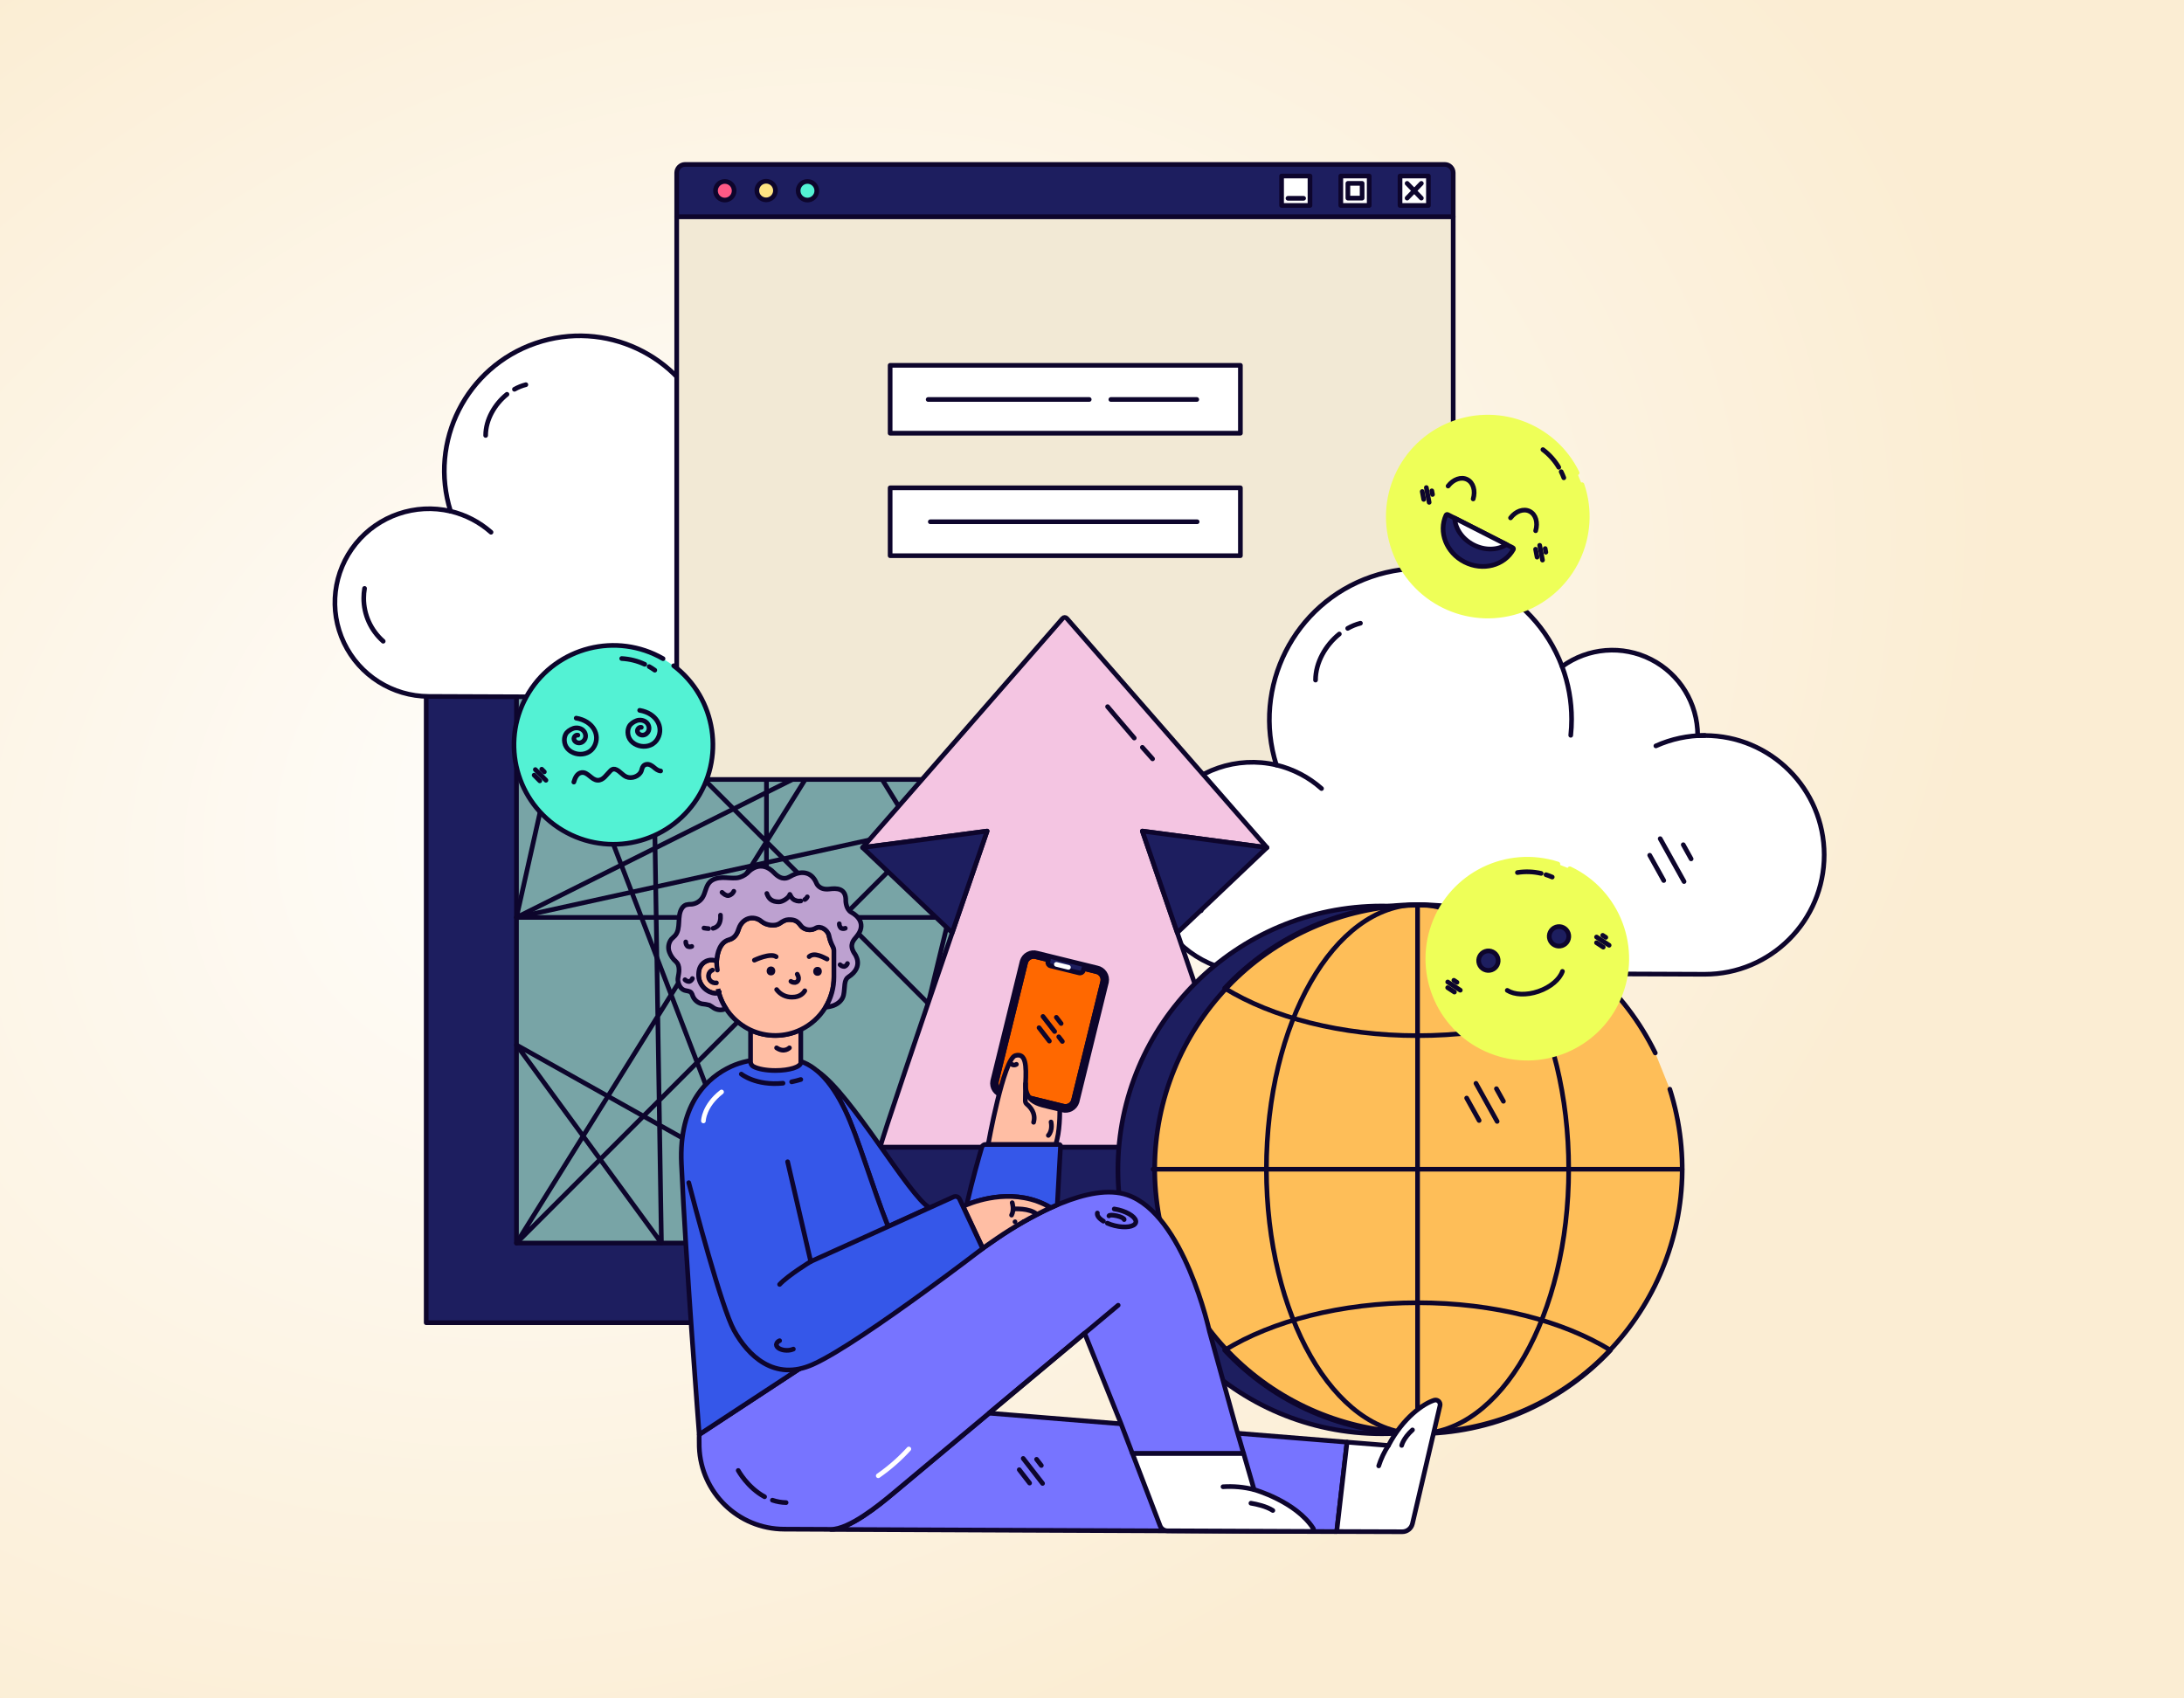 <?xml version="1.0" encoding="UTF-8"?> <svg xmlns="http://www.w3.org/2000/svg" width="607" height="472" viewBox="0 0 607 472" fill="none"><rect x="0" y="0" width="607" height="472" fill="#333333" stroke="none"/><rect width="607" height="472" fill="url(#paint0_radial_178_385)"></rect><path d="M299.5 367.675H118.454V186.628H299.5V367.675Z" fill="#1D1E5F" stroke="#0D052C" stroke-width="1.3" stroke-linecap="round" stroke-linejoin="round"></path><path d="M324.59 345.545H143.543V164.498H324.59V345.545Z" fill="#78A4A6" stroke="#0D052C" stroke-width="1.3" stroke-linecap="round" stroke-linejoin="round"></path><path d="M302.333 323.288L324.59 345.545L256.285 164.505L143.543 345.545L324.59 164.505L143.543 255.025H324.59L241.798 345.545L143.543 290.477L183.827 345.545L180.931 164.505" stroke="#0D052C" stroke-width="1.3" stroke-linecap="round" stroke-linejoin="round"></path><path d="M324.59 345.545L213.021 164.505V345.545L143.543 164.505L298.003 318.965" stroke="#0D052C" stroke-width="1.3" stroke-linecap="round" stroke-linejoin="round"></path><path d="M241.798 345.545L285.74 164.505L324.59 215.264L143.543 255.025L163.823 164.505" stroke="#0D052C" stroke-width="1.3" stroke-linecap="round" stroke-linejoin="round"></path><path d="M261.555 164.394C261.555 180.753 248.253 194.014 231.841 194.017H231.456L119.121 193.588C109.065 193.539 99.927 187.751 95.611 178.698C91.296 169.644 92.567 158.926 98.882 151.125C105.196 143.324 115.437 139.82 125.227 142.111C119.112 122.735 129.586 102.028 148.852 95.407C168.118 88.786 189.17 98.658 196.334 117.674C202.79 112.98 211.344 112.298 218.467 115.909C225.59 119.52 230.074 126.812 230.071 134.777V134.848C230.661 134.813 231.256 134.797 231.857 134.797C248.253 134.806 261.544 148.051 261.555 164.394Z" fill="white" stroke="#0D052C" stroke-width="1.3" stroke-linecap="round" stroke-linejoin="round"></path><path d="M196.334 117.674C197.897 121.86 198.696 126.29 198.694 130.757C198.694 132.086 198.624 133.414 198.484 134.736" fill="white"></path><path d="M196.334 117.674C197.897 121.86 198.696 126.29 198.694 130.757C198.694 132.086 198.624 133.414 198.484 134.736" stroke="#0D052C" stroke-width="1.3" stroke-linecap="round" stroke-linejoin="round"></path><path d="M125.227 142.106C129.398 143.105 133.259 145.11 136.47 147.946L125.227 142.106Z" fill="white"></path><path d="M125.227 142.106C129.398 143.105 133.259 145.11 136.47 147.946" stroke="#0D052C" stroke-width="1.3" stroke-linecap="round" stroke-linejoin="round"></path><path d="M219.67 137.365C223.498 135.653 227.646 134.771 231.841 134.777L219.67 137.365Z" fill="white"></path><path d="M219.67 137.365C223.498 135.653 227.646 134.771 231.841 134.777" stroke="#0D052C" stroke-width="1.3" stroke-linecap="round" stroke-linejoin="round"></path><path d="M106.504 178.249C103.058 175.217 101.086 170.854 101.091 166.271C101.092 165.365 101.169 164.46 101.322 163.566" fill="white"></path><path d="M106.504 178.249C103.058 175.217 101.086 170.854 101.091 166.271C101.092 165.365 101.169 164.46 101.322 163.566" stroke="#0D052C" stroke-width="1.3" stroke-linecap="round" stroke-linejoin="round"></path><path d="M142.981 108.212C143.976 107.646 145.042 107.216 146.152 106.934L142.981 108.212Z" fill="white"></path><path d="M142.981 108.212C143.976 107.646 145.042 107.216 146.152 106.934" stroke="#0D052C" stroke-width="1.3" stroke-linecap="round" stroke-linejoin="round"></path><path d="M134.977 121.039C134.977 116.707 137.445 112.38 140.898 109.608L134.977 121.039Z" fill="white"></path><path d="M134.977 121.039C134.977 116.707 137.445 112.38 140.898 109.608" stroke="#0D052C" stroke-width="1.3" stroke-linecap="round" stroke-linejoin="round"></path><path d="M218.136 164.497L221.63 170.762" stroke="#0D052C" stroke-width="1.3" stroke-linecap="round" stroke-linejoin="round"></path><path d="M220.743 160.385L226.679 171.017" stroke="#0D052C" stroke-width="1.3" stroke-linecap="round" stroke-linejoin="round"></path><path d="M226.484 161.883L228.439 165.392" stroke="#0D052C" stroke-width="1.3" stroke-linecap="round" stroke-linejoin="round"></path><path d="M403.888 60.22V213.224C403.888 214.139 403.526 215.017 402.879 215.664C402.232 216.311 401.354 216.673 400.439 216.673H191.525C189.62 216.673 188.076 215.129 188.076 213.224V60.22H403.888Z" fill="#F2E9D5" stroke="#0D052C" stroke-width="1.3" stroke-linecap="round" stroke-linejoin="round"></path><path d="M190.417 45.707H401.539C402.837 45.707 403.888 46.759 403.888 48.056V60.232H188.076V48.048C188.08 46.757 189.126 45.712 190.417 45.707Z" fill="#1D1E5F" stroke="#0D052C" stroke-width="1.3" stroke-linecap="round" stroke-linejoin="round"></path><path d="M201.45 55.616C202.881 55.616 204.041 54.456 204.041 53.025C204.041 51.593 202.881 50.433 201.45 50.433C200.018 50.433 198.858 51.593 198.858 53.025C198.858 54.456 200.018 55.616 201.45 55.616Z" fill="#FF5986" stroke="#0D052C" stroke-width="1.3" stroke-linecap="round" stroke-linejoin="round"></path><path d="M212.936 55.561C214.367 55.561 215.528 54.401 215.528 52.969C215.528 51.538 214.367 50.378 212.936 50.378C211.505 50.378 210.344 51.538 210.344 52.969C210.344 54.401 211.505 55.561 212.936 55.561Z" fill="#FFE483" stroke="#0D052C" stroke-width="1.3" stroke-linecap="round" stroke-linejoin="round"></path><path d="M224.419 55.616C225.85 55.616 227.01 54.456 227.01 53.024C227.01 51.593 225.85 50.433 224.419 50.433C222.987 50.433 221.827 51.593 221.827 53.024C221.827 54.456 222.987 55.616 224.419 55.616Z" fill="#53F2D4" stroke="#0D052C" stroke-width="1.3" stroke-linecap="round" stroke-linejoin="round"></path><path d="M364.085 48.933H356.192V57.111H364.085V48.933Z" fill="white" stroke="#0D052C" stroke-width="1.3" stroke-linecap="round" stroke-linejoin="round"></path><path d="M357.97 55.123H362.311" stroke="#0D052C" stroke-width="1.3" stroke-linecap="round" stroke-linejoin="round"></path><path d="M380.543 48.933H372.651V57.111H380.543V48.933Z" fill="white" stroke="#0D052C" stroke-width="1.3" stroke-linecap="round" stroke-linejoin="round"></path><path d="M378.574 50.977H374.62V55.076H378.574V50.977Z" stroke="#0D052C" stroke-width="1.3" stroke-linecap="round" stroke-linejoin="round"></path><path d="M397.002 48.933H389.109V57.111H397.002V48.933Z" fill="white" stroke="#0D052C" stroke-width="1.3" stroke-linecap="round" stroke-linejoin="round"></path><path d="M391.079 50.977L395.033 55.076" stroke="#0D052C" stroke-width="1.3" stroke-linecap="round" stroke-linejoin="round"></path><path d="M391.079 55.076L395.033 50.977" stroke="#0D052C" stroke-width="1.3" stroke-linecap="round" stroke-linejoin="round"></path><path d="M344.745 101.558H247.396V120.42H344.745V101.558Z" fill="white" stroke="#0D052C" stroke-width="1.3" stroke-linecap="round" stroke-linejoin="round"></path><path d="M308.743 111.043H332.616" stroke="#0D052C" stroke-width="1.3" stroke-linecap="round" stroke-linejoin="round"></path><path d="M257.97 111.043H302.726" stroke="#0D052C" stroke-width="1.3" stroke-linecap="round" stroke-linejoin="round"></path><path d="M344.745 135.606H247.396V154.469H344.745V135.606Z" fill="white" stroke="#0D052C" stroke-width="1.3" stroke-linecap="round" stroke-linejoin="round"></path><path d="M258.561 145.038H332.722" stroke="#0D052C" stroke-width="1.3" stroke-linecap="round" stroke-linejoin="round"></path><path d="M507 237.627C507 255.956 492.143 270.816 473.813 270.82H473.383L347.918 270.338C336.686 270.284 326.479 263.799 321.66 253.654C316.84 243.509 318.26 231.499 325.312 222.758C332.365 214.017 343.803 210.091 354.738 212.657C347.907 190.946 359.606 167.743 381.123 160.324C402.641 152.906 426.153 163.968 434.155 185.275C441.366 180.016 450.92 179.251 458.875 183.297C466.83 187.343 471.839 195.514 471.836 204.439V204.52C472.495 204.479 473.159 204.462 473.83 204.462C492.143 204.472 506.987 219.313 507 237.627Z" fill="white" stroke="#0D052C" stroke-width="1.3" stroke-linecap="round" stroke-linejoin="round"></path><path d="M434.155 185.275C435.901 189.966 436.794 194.93 436.792 199.935C436.792 201.424 436.713 202.912 436.557 204.393" fill="white"></path><path d="M434.155 185.275C435.901 189.966 436.794 194.93 436.792 199.935C436.792 201.424 436.713 202.912 436.557 204.393" stroke="#0D052C" stroke-width="1.3" stroke-linecap="round" stroke-linejoin="round"></path><path d="M354.738 212.652C359.396 213.771 363.708 216.018 367.294 219.196L354.738 212.652Z" fill="white"></path><path d="M354.738 212.652C359.396 213.771 363.708 216.018 367.294 219.196" stroke="#0D052C" stroke-width="1.3" stroke-linecap="round" stroke-linejoin="round"></path><path d="M460.219 207.339C464.494 205.421 469.127 204.433 473.813 204.439L460.219 207.339Z" fill="white"></path><path d="M460.219 207.339C464.494 205.421 469.127 204.433 473.813 204.439" stroke="#0D052C" stroke-width="1.3" stroke-linecap="round" stroke-linejoin="round"></path><path d="M333.826 253.151C329.977 249.753 327.775 244.864 327.78 239.73C327.781 238.714 327.867 237.7 328.038 236.698" fill="white"></path><path d="M333.826 253.151C329.977 249.753 327.775 244.864 327.78 239.73C327.781 238.714 327.867 237.7 328.038 236.698" stroke="#0D052C" stroke-width="1.3" stroke-linecap="round" stroke-linejoin="round"></path><path d="M374.566 174.673C375.677 174.039 376.868 173.557 378.108 173.24L374.566 174.673Z" fill="white"></path><path d="M374.566 174.673C375.677 174.039 376.868 173.557 378.108 173.24" stroke="#0D052C" stroke-width="1.3" stroke-linecap="round" stroke-linejoin="round"></path><path d="M365.626 189.046C365.626 184.192 368.383 179.344 372.24 176.238L365.626 189.046Z" fill="white"></path><path d="M365.626 189.046C365.626 184.192 368.383 179.344 372.24 176.238" stroke="#0D052C" stroke-width="1.3" stroke-linecap="round" stroke-linejoin="round"></path><path d="M458.506 237.741L462.408 244.761" stroke="#0D052C" stroke-width="1.3" stroke-linecap="round" stroke-linejoin="round"></path><path d="M461.417 233.134L468.048 245.048" stroke="#0D052C" stroke-width="1.3" stroke-linecap="round" stroke-linejoin="round"></path><path d="M467.83 234.813L470.013 238.744" stroke="#0D052C" stroke-width="1.3" stroke-linecap="round" stroke-linejoin="round"></path><path d="M327.202 259.267C335.723 284.121 346.813 316.697 347.228 318.916H244.638C245.037 316.707 256.133 284.121 264.659 259.267C270.027 243.609 274.345 231.024 274.345 231.024L239.735 235.602L295.336 171.9C295.482 171.731 295.694 171.634 295.918 171.634C296.141 171.634 296.354 171.731 296.5 171.9L352.126 235.602L317.496 231.024C317.496 231.024 321.824 243.609 327.202 259.267Z" fill="#F4C5E2" stroke="#0D052C" stroke-width="1.3" stroke-linecap="round" stroke-linejoin="round"></path><path d="M274.345 231.024C274.345 231.024 270.007 243.609 264.639 259.267L239.735 235.602L274.345 231.024Z" fill="#1D1E5F" stroke="#0D052C" stroke-width="1.3" stroke-linecap="round" stroke-linejoin="round"></path><path d="M352.126 235.602L327.202 259.267C321.839 243.609 317.496 231.024 317.496 231.024L352.126 235.602Z" fill="#1D1E5F" stroke="#0D052C" stroke-width="1.3" stroke-linecap="round" stroke-linejoin="round"></path><path d="M347.228 318.916L336.887 336.688C336.816 336.814 336.682 336.892 336.538 336.893H255.323C255.178 336.891 255.045 336.814 254.973 336.688L244.638 318.916H347.228Z" fill="#1D1E5F" stroke="#0D052C" stroke-width="1.3" stroke-linecap="round" stroke-linejoin="round"></path><path d="M293.286 283.726L301.728 294.622" stroke="#0D052C" stroke-width="1.3" stroke-linecap="round" stroke-linejoin="round"></path><path d="M292.572 289.239L297.505 295.611" stroke="#0D052C" stroke-width="1.3" stroke-linecap="round" stroke-linejoin="round"></path><path d="M300.413 284.331L292.807 294.147" stroke="#0D052C" stroke-width="1.3" stroke-linecap="round" stroke-linejoin="round"></path><path d="M301.648 289.174L297.904 294.007" stroke="#0D052C" stroke-width="1.3" stroke-linecap="round" stroke-linejoin="round"></path><path d="M317.496 207.744C318.55 208.949 319.53 210.058 320.335 210.943" stroke="#0D052C" stroke-width="1.3" stroke-linecap="round" stroke-linejoin="round"></path><path d="M307.83 196.435C307.83 196.435 311.558 200.873 315.242 205.151" stroke="#0D052C" stroke-width="1.3" stroke-linecap="round" stroke-linejoin="round"></path><path d="M384.052 398.545C424.561 398.545 457.4 365.706 457.4 325.197C457.4 284.688 424.561 251.849 384.052 251.849C343.543 251.849 310.704 284.688 310.704 325.197C310.704 365.706 343.543 398.545 384.052 398.545Z" fill="#1D1E5F" stroke="#0D052C" stroke-width="1.3" stroke-linecap="round" stroke-linejoin="round"></path><path d="M464.092 302.771C476.007 340.347 456.066 380.616 418.958 393.915C381.85 407.214 340.869 388.779 326.204 352.189C311.539 315.599 328.444 273.964 364.465 257.953C400.486 241.943 442.719 257.293 460.054 292.696" fill="#FEBE58"></path><path d="M464.092 302.771C476.007 340.347 456.066 380.616 418.958 393.915C381.85 407.214 340.869 388.779 326.204 352.189C311.539 315.599 328.444 273.964 364.465 257.953C400.486 241.943 442.719 257.293 460.054 292.696" stroke="#0D052C" stroke-width="1.3" stroke-linecap="round" stroke-linejoin="round"></path><path d="M393.982 251.479V398.545" stroke="#0D052C" stroke-width="1.3" stroke-linecap="round" stroke-linejoin="round"></path><path d="M393.982 398.54C417.182 398.54 435.989 365.618 435.989 325.007C435.989 284.396 417.182 251.474 393.982 251.474C370.783 251.474 351.976 284.396 351.976 325.007C351.976 365.618 370.783 398.54 393.982 398.54Z" stroke="#0D052C" stroke-width="1.3" stroke-linecap="round" stroke-linejoin="round"></path><path d="M320.455 325.011H467.515" stroke="#0D052C" stroke-width="1.3" stroke-linecap="round" stroke-linejoin="round"></path><path d="M447.599 274.694C434.43 282.795 415.283 287.883 393.982 287.883C372.682 287.883 353.545 282.795 340.366 274.694C354.263 259.879 373.67 251.474 393.982 251.474C414.295 251.474 433.702 259.879 447.599 274.694Z" stroke="#0D052C" stroke-width="1.3" stroke-linecap="round" stroke-linejoin="round"></path><path d="M447.599 375.32C433.702 390.135 414.295 398.539 393.982 398.539C373.67 398.539 354.263 390.135 340.366 375.32C353.545 367.223 372.677 362.13 393.982 362.13C415.288 362.13 434.43 367.223 447.599 375.32Z" stroke="#0D052C" stroke-width="1.3" stroke-linecap="round" stroke-linejoin="round"></path><path d="M407.626 305.235L411.095 311.468" stroke="#0D052C" stroke-width="1.3" stroke-linecap="round" stroke-linejoin="round"></path><path d="M410.215 301.147L416.098 311.722" stroke="#0D052C" stroke-width="1.3" stroke-linecap="round" stroke-linejoin="round"></path><path d="M415.903 302.636L417.847 306.125" stroke="#0D052C" stroke-width="1.3" stroke-linecap="round" stroke-linejoin="round"></path><path d="M374.381 400.88L371.516 425.751L230.943 425.147C235.995 425.147 244.17 418.55 248.205 415.152L262.983 402.799L274.923 392.821L374.381 400.88Z" fill="#7774FF" stroke="#0D052C" stroke-width="1.3" stroke-linecap="round" stroke-linejoin="round"></path><path d="M284.379 405.41L289.761 412.354" stroke="#0D052C" stroke-width="1.3" stroke-linecap="round" stroke-linejoin="round"></path><path d="M288.096 405.652L289.421 407.368" stroke="#0D052C" stroke-width="1.3" stroke-linecap="round" stroke-linejoin="round"></path><path d="M283.28 408.544L286.155 412.255" stroke="#0D052C" stroke-width="1.3" stroke-linecap="round" stroke-linejoin="round"></path><path d="M364.529 425.696L324.446 425.526C323.547 425.518 322.743 424.962 322.417 424.124L314.721 403.981H345.628L348.553 414.075C348.553 414.075 360.098 417.302 364.991 424.855C365.096 425.024 365.102 425.237 365.006 425.411C364.911 425.586 364.728 425.695 364.529 425.696Z" fill="white" stroke="#0D052C" stroke-width="1.3" stroke-linecap="round" stroke-linejoin="round"></path><path d="M348.553 414.075C345.734 413.357 342.819 413.088 339.916 413.278" stroke="#0D052C" stroke-width="1.3" stroke-linecap="round" stroke-linejoin="round"></path><path d="M347.673 417.852C349.202 418.104 351.961 418.704 353.759 419.875" stroke="#0D052C" stroke-width="1.3" stroke-linecap="round" stroke-linejoin="round"></path><path d="M400.225 390.715L392.561 423.542C392.256 424.861 391.079 425.794 389.724 425.79L371.516 425.73L374.381 400.88L385.887 401.81C389.961 394.03 395.684 390.138 398.625 389.22C399.056 389.096 399.521 389.207 399.849 389.514C400.177 389.82 400.32 390.277 400.225 390.715Z" fill="white" stroke="#0D052C" stroke-width="1.3" stroke-linecap="round" stroke-linejoin="round"></path><path d="M385.887 401.788C384.736 403.555 383.828 405.469 383.188 407.478" stroke="#0D052C" stroke-width="1.3" stroke-linecap="round" stroke-linejoin="round"></path><path d="M389.57 401.788C389.57 401.788 389.988 399.819 392.567 397.483" stroke="#0D052C" stroke-width="1.3" stroke-linecap="round" stroke-linejoin="round"></path><path d="M345.612 403.981H314.704L311.565 395.762L311.235 394.927L310.79 393.827L301.444 370.605L274.923 392.799L262.983 402.777L248.205 415.13C244.17 418.506 235.995 425.125 230.943 425.125L217.924 425.07C205.212 425.025 194.803 414.953 194.34 402.249C194.274 400.127 194.34 398.764 194.34 398.764L256.056 358.247L270.465 348.785C271.361 348.197 272.252 347.609 273.137 347.004C274.022 346.399 274.786 345.871 275.605 345.294C276.05 344.975 276.534 344.646 277.051 344.288C281.796 341.033 286.797 338.166 292.004 335.717C292.609 335.443 293.225 335.168 293.841 334.915C294.198 334.755 294.561 334.607 294.94 334.464C301.361 331.869 308.101 330.379 313.335 332.171C329.108 337.559 336.161 370.16 336.161 370.16L343.468 396.609L343.99 398.407L345.612 403.981Z" fill="#7774FF" stroke="#0D052C" stroke-width="1.3" stroke-linecap="round" stroke-linejoin="round"></path><path d="M274.923 392.799L301.471 370.605L310.773 362.826" stroke="#0D052C" stroke-width="1.3" stroke-linecap="round" stroke-linejoin="round"></path><path d="M306.678 339.461C305.496 338.746 304.819 337.905 304.995 337.191" stroke="#0D052C" stroke-width="1.3" stroke-linecap="round" stroke-linejoin="round"></path><path d="M309.679 336.064C310.07 336.124 310.471 336.201 310.878 336.3C313.819 337.026 315.963 338.598 315.666 339.813C315.369 341.028 312.736 341.424 309.795 340.704C309.1 340.535 308.421 340.305 307.766 340.016" stroke="#0D052C" stroke-width="1.3" stroke-linecap="round" stroke-linejoin="round"></path><path d="M308.211 337.982C308.277 337.702 309.284 337.708 310.449 337.982C311.614 338.257 312.511 338.73 312.439 339.01" stroke="#0D052C" stroke-width="1.3" stroke-linecap="round" stroke-linejoin="round"></path><path d="M214.675 417.016C215.902 417.433 217.185 417.659 218.48 417.687" stroke="#0D052C" stroke-width="1.3" stroke-linecap="round" stroke-linejoin="round"></path><path d="M205.175 408.759C205.175 408.759 207.737 413.492 212.504 416.065" stroke="#0D052C" stroke-width="1.3" stroke-linecap="round" stroke-linejoin="round"></path><path d="M244.093 410.226C247.195 408.07 250.046 405.573 252.592 402.783" stroke="white" stroke-width="1.3" stroke-linecap="round" stroke-linejoin="round"></path><path d="M258.326 335.706L246.814 340.956C242.24 329.412 238.441 316.08 234.923 308.719C232.966 304.617 230.69 301.077 228.073 298.559C227.787 298.29 227.523 298.009 227.204 297.778C236.699 304.172 252.675 332.578 258.326 335.706Z" fill="#3557E9" stroke="#0D052C" stroke-width="1.3" stroke-linecap="round" stroke-linejoin="round"></path><path d="M256.056 358.246L194.34 398.764C194.34 398.764 190.59 350.616 189.392 323.485C188.617 306.443 196.912 299.351 203.191 296.459C206.058 295.157 209.173 294.49 212.322 294.502H219.189C222.135 294.502 224.802 295.706 227.204 297.751C227.496 297.993 227.787 298.262 228.073 298.532C230.69 301.049 232.966 304.579 234.923 308.691C238.441 316.052 242.24 329.368 246.814 340.929C249.574 347.905 252.62 354.239 256.056 358.246Z" fill="#3557E9" stroke="#0D052C" stroke-width="1.3" stroke-linecap="round" stroke-linejoin="round"></path><path d="M220.024 300.725C220.838 300.56 221.674 300.346 222.564 300.076" stroke="#0D052C" stroke-width="1.3" stroke-linecap="round" stroke-linejoin="round"></path><path d="M206.033 298.57C206.033 298.57 210.057 301.869 217.622 301.104" stroke="#0D052C" stroke-width="1.3" stroke-linecap="round" stroke-linejoin="round"></path><path d="M195.5 311.589C195.5 311.589 195.571 307.399 200.541 303.54" stroke="white" stroke-width="1.3" stroke-linecap="round" stroke-linejoin="round"></path><path d="M306.491 272.825L298.354 305.915C297.988 307.146 296.695 307.85 295.462 307.487L278.761 303.381C278.152 303.261 277.616 302.904 277.271 302.388C276.926 301.872 276.802 301.24 276.925 300.632L285.061 267.536C285.429 266.304 286.726 265.603 287.958 265.969L304.654 270.076C305.264 270.194 305.801 270.551 306.146 271.068C306.491 271.584 306.615 272.217 306.491 272.825Z" fill="#FF6800" stroke="#0D052C" stroke-width="1.3" stroke-linecap="round" stroke-linejoin="round"></path><path d="M304.891 269.059L288.239 264.963C286.475 264.441 284.621 265.444 284.093 267.206L275.908 300.5C275.557 302.305 276.732 304.055 278.535 304.414L295.188 308.521C296.951 309.044 298.806 308.04 299.333 306.278L307.519 272.984C307.876 271.175 306.7 269.419 304.891 269.059ZM298.354 305.893C297.988 307.124 296.695 307.828 295.462 307.465L278.761 303.359C278.152 303.239 277.616 302.882 277.271 302.366C276.926 301.85 276.802 301.218 276.925 300.61L285.061 267.514C285.429 266.282 286.726 265.581 287.958 265.947L291.383 266.789L291.24 267.388C291.146 267.895 291.476 268.385 291.983 268.487L299.91 270.439C300.409 270.581 300.93 270.298 301.081 269.801L301.229 269.202L304.654 270.049C305.264 270.167 305.801 270.524 306.146 271.04C306.491 271.556 306.615 272.189 306.491 272.797L298.354 305.893Z" fill="#1D1E5F" stroke="#0D052C" stroke-width="1.3" stroke-linecap="round" stroke-linejoin="round"></path><path d="M293.593 268.075L296.952 268.9" stroke="white" stroke-width="1.3" stroke-linecap="round" stroke-linejoin="round"></path><path d="M294.259 288.202L295.259 289.494" stroke="#0D052C" stroke-width="1.3" stroke-linecap="round" stroke-linejoin="round"></path><path d="M289.877 282.55L293.121 286.734" stroke="#0D052C" stroke-width="1.3" stroke-linecap="round" stroke-linejoin="round"></path><path d="M293.593 282.792L294.918 284.507" stroke="#0D052C" stroke-width="1.3" stroke-linecap="round" stroke-linejoin="round"></path><path d="M288.783 285.684L291.653 289.395" stroke="#0D052C" stroke-width="1.3" stroke-linecap="round" stroke-linejoin="round"></path><path fill-rule="evenodd" clip-rule="evenodd" d="M222.564 286.217V295.376C222.537 296.591 219.387 297.575 215.511 297.575C212.916 297.575 210.651 297.135 209.431 296.476C209.025 296.268 208.734 295.888 208.639 295.442C208.612 295.342 208.599 295.238 208.6 295.134V286.338C213.036 288.395 218.159 288.359 222.564 286.239V286.217Z" fill="#FFBEA4" stroke="#0D052C" stroke-width="1.3"></path><path d="M219.409 291.275C219.409 291.275 217.985 292.748 215.835 291.275" stroke="#0D052C" stroke-width="1.3" stroke-linecap="round" stroke-linejoin="round"></path><path fill-rule="evenodd" clip-rule="evenodd" d="M231.778 264.293V271.533C231.791 277.794 228.207 283.505 222.564 286.217C218.159 288.337 213.036 288.373 208.6 286.316C206.349 285.262 204.366 283.711 202.8 281.781C202.439 281.331 202.102 280.863 201.789 280.379C201.025 279.202 200.419 277.93 199.986 276.596C199.986 276.547 199.953 276.492 199.931 276.437C199.909 276.382 199.881 276.261 199.854 276.178C199.851 276.149 199.851 276.12 199.854 276.091C199.655 276.118 199.455 276.135 199.254 276.14H199.178C199.035 276.148 198.892 276.148 198.749 276.14L198.452 276.085L198.193 276.041C198.113 276.027 198.034 276.007 197.957 275.981C197.714 275.915 197.477 275.831 197.248 275.728L197.066 275.645C196.956 275.59 196.841 275.524 196.737 275.458C195.417 274.69 194.501 273.382 194.23 271.879C194.113 271.17 194.122 270.446 194.257 269.741C194.52 268.416 195.507 267.353 196.808 266.992C197.594 266.765 198.436 266.831 199.178 267.179C199.359 264.87 200.096 261.907 202.597 261.247C204.51 260.747 205.038 259.081 205.346 258.097C205.591 257.343 206.029 256.667 206.616 256.134C207.165 255.648 207.842 255.331 208.567 255.222C209.682 255.08 210.805 255.418 211.657 256.151C213.02 257.25 215.472 257.531 216.698 256.7C217.622 256.052 218.298 255.683 219.117 255.65C222.124 255.53 222.146 257.333 223.273 257.959C224.35 258.639 225.721 258.639 226.797 257.959C228.062 257.278 230.036 258.46 230.398 260.076C230.608 261.159 230.979 262.204 231.498 263.177C231.686 263.518 231.782 263.903 231.778 264.293Z" fill="#FFBEA4" stroke="#0D052C" stroke-width="1.3"></path><path d="M198.017 269.658C197.397 269.89 196.968 270.461 196.918 271.121C196.857 271.712 197.073 272.298 197.503 272.708C197.933 273.118 198.529 273.305 199.117 273.215" stroke="#0D052C" stroke-width="1.3" stroke-linecap="round" stroke-linejoin="round"></path><path fill-rule="evenodd" clip-rule="evenodd" d="M199.557 274.881C199.666 275.473 199.809 276.059 199.986 276.635L199.557 274.881Z" fill="#FFBEA4"></path><path d="M199.557 274.881C199.666 275.473 199.809 276.059 199.986 276.635" stroke="#0D052C" stroke-width="1.3"></path><path d="M199.177 267.179C199.163 268.01 199.231 268.841 199.381 269.658" stroke="#0D052C" stroke-width="1.3" stroke-linecap="round" stroke-linejoin="round"></path><path d="M229.865 266.596C228.947 266.184 226.347 264.584 224.879 265.92" stroke="#0D052C" stroke-width="1.3" stroke-linecap="round" stroke-linejoin="round"></path><path d="M209.667 266.904C209.667 266.904 214.147 264.787 215.714 265.942" stroke="#0D052C" stroke-width="1.3" stroke-linecap="round" stroke-linejoin="round"></path><path d="M219.821 272.786C220.101 273.006 220.45 273.117 220.805 273.1C220.898 273.106 220.992 273.106 221.085 273.1C221.177 273.088 221.264 273.054 221.338 273.001C221.338 273.001 222.564 272.451 221.575 270.802" stroke="#0D052C" stroke-width="1.3" stroke-linecap="round" stroke-linejoin="round"></path><path d="M214.274 271.137C215.868 271.137 215.868 268.663 214.274 268.663C212.68 268.663 212.68 271.137 214.274 271.137Z" fill="#0D052C"></path><path d="M227.215 271.247C228.804 271.247 228.81 268.773 227.215 268.773C225.621 268.773 225.621 271.247 227.215 271.247Z" fill="#0D052C"></path><path d="M215.852 275.079C216.864 276.453 218.489 277.241 220.195 277.185C222.394 277.185 223.339 276.003 223.68 275.414" stroke="#0D052C" stroke-width="1.3" stroke-linecap="round" stroke-linejoin="round"></path><path d="M294.753 318.592C294.654 320.5 294.253 328.021 293.857 334.904C293.241 335.162 292.626 335.453 292.021 335.706C282.439 330 271.9 333.584 268.667 334.926C270.217 328.043 272.197 321.182 272.873 318.911C273.012 318.442 273.445 318.122 273.934 318.125H294.313C294.435 318.125 294.551 318.175 294.635 318.263C294.718 318.352 294.761 318.471 294.753 318.592Z" fill="#3557E9" stroke="#0D052C" stroke-width="1.3" stroke-linecap="round" stroke-linejoin="round"></path><path fill-rule="evenodd" clip-rule="evenodd" d="M292.021 335.707C286.814 338.148 281.813 341.007 277.068 344.255C276.551 344.613 276.067 344.943 275.622 345.261C274.802 345.839 273.972 346.405 273.153 346.971L271.795 344.079L268.304 336.663L267.683 335.344C267.683 335.344 268.035 335.162 268.684 334.893C271.9 333.585 282.439 330 292.021 335.707Z" fill="#FFBEA4" stroke="#0D052C" stroke-width="1.3"></path><path d="M281.713 336.064C281.713 336.064 286.193 335.707 288.211 337.576" stroke="#0D052C" stroke-width="1.3" stroke-linecap="round" stroke-linejoin="round"></path><path d="M282.103 339.632C282.103 339.632 284.484 339.632 284.462 339.632" stroke="#0D052C" stroke-width="1.3" stroke-linecap="round" stroke-linejoin="round"></path><path d="M281.317 334.321C281.317 334.321 281.966 336.234 281.147 337.774" stroke="#0D052C" stroke-width="1.3" stroke-linecap="round" stroke-linejoin="round"></path><path fill-rule="evenodd" clip-rule="evenodd" d="M294.544 308.351C294.544 309.45 294.599 314.673 293.395 318.125H274.638C274.638 318.125 278.92 294.337 282.191 293.425C285.149 292.6 285.292 296.146 285.028 301.259C284.94 302.968 285.457 304.766 286.798 305.833C288.393 307.081 290.366 307.356 294.544 308.351Z" fill="#FFBEA4" stroke="#0D052C" stroke-width="1.3"></path><path d="M285.039 301.258L284.962 305.997C284.957 306.366 285.121 306.716 285.407 306.948C286.271 307.652 287.986 309.422 287.266 311.968" stroke="#0D052C" stroke-width="1.3" stroke-linecap="round" stroke-linejoin="round"></path><path d="M280.938 295.612C281.316 296.078 281.986 296.183 282.488 295.854" stroke="#0D052C" stroke-width="1.3" stroke-linecap="round" stroke-linejoin="round"></path><path d="M292.12 311.885C292.12 311.885 292.67 314.15 291.367 315.613" stroke="#0D052C" stroke-width="1.3" stroke-linecap="round" stroke-linejoin="round"></path><path d="M237.419 264.947C237.419 264.947 240.437 268.614 235.77 271.593C235.22 271.94 234.917 272.589 234.796 273.551C234.675 274.513 234.665 275.607 234.45 276.618C234.164 277.987 232.971 279.021 231.657 279.51C230.948 279.761 230.209 279.916 229.458 279.972C230.992 277.425 231.795 274.506 231.778 271.533V264.293C231.784 263.897 231.685 263.506 231.492 263.16C230.973 262.187 230.603 261.142 230.393 260.059C230.03 258.443 228.056 257.261 226.792 257.943C225.716 258.623 224.344 258.623 223.268 257.943C222.168 257.316 222.119 255.513 219.112 255.634C218.293 255.667 217.616 256.035 216.693 256.684C215.467 257.536 213.015 257.272 211.652 256.134C210.8 255.401 209.677 255.063 208.562 255.205C207.837 255.315 207.159 255.632 206.61 256.118C206.023 256.65 205.586 257.327 205.34 258.08C205.01 259.064 204.483 260.73 202.592 261.23C200.068 261.907 199.331 264.87 199.177 267.179C198.447 266.831 197.616 266.757 196.836 266.97C195.534 267.331 194.547 268.394 194.285 269.719C194.138 270.43 194.119 271.162 194.23 271.879C194.502 273.38 195.418 274.686 196.737 275.453C196.841 275.519 196.956 275.585 197.066 275.64L197.248 275.722C197.477 275.825 197.714 275.91 197.957 275.975L198.193 276.036C198.278 276.056 198.365 276.071 198.452 276.079L198.732 276.118C198.875 276.126 199.018 276.126 199.161 276.118H199.232C199.433 276.118 199.633 276.107 199.832 276.085C199.829 276.114 199.829 276.144 199.832 276.173C199.859 276.255 199.881 276.343 199.909 276.431C199.936 276.519 199.942 276.541 199.964 276.591C200.397 277.925 201.003 279.196 201.767 280.373C200.716 280.886 199.479 280.841 198.468 280.252C198.054 279.943 197.618 279.662 197.165 279.411C196.482 279.224 195.783 279.101 195.076 279.043C193.914 278.779 192.958 277.955 192.525 276.844C192.443 276.514 192.3 276.202 192.102 275.926C191.657 275.431 190.882 275.486 190.249 275.277C189.122 274.903 188.518 273.628 188.402 272.451C188.325 271.571 189.084 269.917 188.507 268.245C188.375 267.89 188.16 267.572 187.88 267.316C187.043 266.597 186.405 265.675 186.027 264.639C185.587 263.441 185.794 262.101 186.577 261.093C186.89 260.736 187.292 260.455 187.605 260.103C189.397 258.097 188.028 254.606 189.579 252.407C189.845 252.006 190.229 251.697 190.678 251.522C191.205 251.394 191.747 251.335 192.289 251.346C193.494 251.198 194.572 250.526 195.236 249.51C196.071 248.201 196.137 246.458 197.171 245.309C198.045 244.331 199.452 243.99 200.761 243.962C202.069 243.935 203.394 244.155 204.708 244.05C205.02 244.02 205.328 243.955 205.626 243.858C206.612 243.544 207.498 242.975 208.194 242.209C208.194 242.209 211.492 238.773 215.148 242.616C217.468 245.013 218.969 243.935 219.409 243.754C219.513 243.71 219.848 243.501 220.338 243.259C222.784 242.071 225.604 242.247 226.935 245.54C226.935 245.54 227.644 247.486 230.514 247.124C232.498 246.871 235.209 246.805 235.066 250.499C235.066 250.499 235.132 252.803 236.616 253.6C238.491 254.6 240.822 256.986 238.101 260.296C237.237 261.357 235.929 262.55 237.419 264.947Z" fill="#BDA1D0" stroke="#0D052C" stroke-width="1.3" stroke-linecap="round" stroke-linejoin="round"></path><path d="M198.193 258.053C198.574 257.971 198.93 257.802 199.232 257.558C200.134 256.832 200.332 255.535 200.244 254.38" stroke="#0D052C" stroke-width="1.3" stroke-linecap="round" stroke-linejoin="round"></path><path d="M195.654 257.97C196.072 258.048 196.494 258.102 196.918 258.13" stroke="#0D052C" stroke-width="1.3" stroke-linecap="round" stroke-linejoin="round"></path><path d="M223.68 250.043C223.984 249.874 224.226 249.615 224.373 249.301" stroke="#0D052C" stroke-width="1.3" stroke-linecap="round" stroke-linejoin="round"></path><path d="M213.13 248.366C213.603 249.801 214.51 250.703 216.5 250.692C217.507 250.692 219.249 249.592 219.524 248.614C220.074 249.768 220.53 250.164 221.476 250.417C221.836 250.505 222.211 250.515 222.575 250.444" stroke="#0D052C" stroke-width="1.3" stroke-linecap="round" stroke-linejoin="round"></path><path d="M200.667 248.047C201.184 248.52 201.794 249.026 202.493 248.949C203.138 248.798 203.677 248.355 203.949 247.75" stroke="#0D052C" stroke-width="1.3" stroke-linecap="round" stroke-linejoin="round"></path><path d="M233.263 256.788C233.248 257.235 233.422 257.668 233.741 257.981C234.108 258.179 234.546 258.198 234.928 258.031" stroke="#0D052C" stroke-width="1.3" stroke-linecap="round" stroke-linejoin="round"></path><path d="M190.596 261.835C190.58 262.281 190.751 262.714 191.069 263.028C191.436 263.231 191.878 263.25 192.261 263.078" stroke="#0D052C" stroke-width="1.3" stroke-linecap="round" stroke-linejoin="round"></path><path d="M233.483 268.168C233.794 268.492 234.227 268.669 234.676 268.658C235.073 268.533 235.39 268.23 235.533 267.839" stroke="#0D052C" stroke-width="1.3" stroke-linecap="round" stroke-linejoin="round"></path><path d="M190.381 272.341C190.691 272.663 191.122 272.84 191.569 272.83C191.967 272.705 192.286 272.403 192.432 272.011" stroke="#0D052C" stroke-width="1.3" stroke-linecap="round" stroke-linejoin="round"></path><path d="M218.903 322.936L225.33 350.671L246.814 340.957L260.514 334.744L265.039 332.694C265.663 332.413 266.397 332.684 266.688 333.304L273.109 347.048C273.109 347.048 265.907 352.595 256.869 359.143C246.144 366.944 232.839 376.185 225.956 379.264C215.148 384.113 207.814 376.713 204.004 369.786C200.497 363.442 192.723 333.76 191.426 328.752" fill="#3557E9"></path><path d="M218.903 322.936L225.33 350.671L246.814 340.957L260.514 334.744L265.039 332.694C265.663 332.413 266.397 332.684 266.688 333.304L273.109 347.048C273.109 347.048 265.907 352.595 256.869 359.143C246.144 366.944 232.839 376.185 225.956 379.264C215.148 384.113 207.814 376.713 204.004 369.786C200.497 363.442 192.723 333.76 191.426 328.752" stroke="#0D052C" stroke-width="1.3" stroke-linecap="round" stroke-linejoin="round"></path><path d="M216.676 372.678C216.192 372.846 215.842 373.27 215.769 373.778C215.769 374.619 217.017 375.333 218.595 375.361C219.247 375.386 219.896 375.268 220.497 375.014" stroke="#0D052C" stroke-width="1.3" stroke-linecap="round" stroke-linejoin="round"></path><path d="M225.33 350.671C225.33 350.671 219.046 354.486 216.676 357.037" stroke="#0D052C" stroke-width="1.3" stroke-linecap="round" stroke-linejoin="round"></path><path d="M436.295 241.5C449.784 247.875 455.781 263.804 449.844 277.492C443.907 291.18 428.179 297.687 414.307 292.194C400.435 286.701 393.425 271.191 398.468 257.15C403.511 243.108 418.787 235.602 432.984 240.189" fill="#EEFF58"></path><path d="M436.295 241.5C449.784 247.875 455.781 263.804 449.844 277.492C443.907 291.18 428.179 297.687 414.307 292.194C400.435 286.701 393.425 271.191 398.468 257.15C403.511 243.108 418.787 235.602 432.984 240.189" stroke="#EEFF58" stroke-width="1.3" stroke-linecap="round" stroke-linejoin="round"></path><path d="M429.678 243.151C430.266 243.338 430.843 243.556 431.408 243.802" stroke="#0D052C" stroke-width="1.3" stroke-linecap="round" stroke-linejoin="round"></path><path d="M421.741 242.547C423.933 242.2 426.172 242.28 428.334 242.785" stroke="#0D052C" stroke-width="1.3" stroke-linecap="round" stroke-linejoin="round"></path><path d="M443.73 260.47L447.227 262.761" stroke="#0D052C" stroke-width="1.3" stroke-linecap="round" stroke-linejoin="round"></path><path d="M445.44 260.003L446.301 260.567" stroke="#0D052C" stroke-width="1.3" stroke-linecap="round" stroke-linejoin="round"></path><path d="M443.722 262.051L445.59 263.275" stroke="#0D052C" stroke-width="1.3" stroke-linecap="round" stroke-linejoin="round"></path><path d="M414.56 269.612C415.979 269.123 416.733 267.577 416.245 266.158C415.756 264.74 414.21 263.986 412.791 264.474C411.373 264.963 410.619 266.509 411.107 267.927C411.596 269.346 413.142 270.1 414.56 269.612Z" fill="#1D1E5F" stroke="#0D052C" stroke-width="1.3" stroke-linecap="round" stroke-linejoin="round"></path><path d="M434.183 262.855C435.602 262.366 436.356 260.82 435.868 259.402C435.379 257.983 433.833 257.229 432.415 257.717C430.996 258.206 430.242 259.752 430.73 261.17C431.219 262.589 432.765 263.343 434.183 262.855Z" fill="#1D1E5F" stroke="#0D052C" stroke-width="1.3" stroke-linecap="round" stroke-linejoin="round"></path><path d="M434.251 270.021C433.464 272.222 430.959 274.414 427.589 275.574C424.22 276.735 420.894 276.55 418.919 275.3" stroke="#0D052C" stroke-width="1.3" stroke-linecap="round" stroke-linejoin="round"></path><path d="M402.364 272.967L405.861 275.255" stroke="#0D052C" stroke-width="1.3" stroke-linecap="round" stroke-linejoin="round"></path><path d="M404.073 272.498L404.935 273.064" stroke="#0D052C" stroke-width="1.3" stroke-linecap="round" stroke-linejoin="round"></path><path d="M402.355 274.546L404.223 275.77" stroke="#0D052C" stroke-width="1.3" stroke-linecap="round" stroke-linejoin="round"></path><path d="M187.245 185.06C199.114 194.1 201.668 210.928 193.015 223.082C184.362 235.236 167.625 238.331 155.198 230.074C142.771 221.817 139.139 205.189 146.991 192.502C154.843 179.816 171.346 175.65 184.279 183.089" fill="#53F2D4"></path><path d="M187.245 185.06C199.114 194.1 201.668 210.928 193.015 223.082C184.362 235.236 167.625 238.331 155.198 230.074C142.771 221.817 139.139 205.189 146.991 192.502C154.843 179.816 171.346 175.65 184.279 183.089" stroke="#0D052C" stroke-width="1.3" stroke-linecap="round" stroke-linejoin="round"></path><path d="M180.43 185.299C180.965 185.604 181.485 185.937 181.986 186.296" stroke="#0D052C" stroke-width="1.3" stroke-linecap="round" stroke-linejoin="round"></path><path d="M172.791 183.058C175.008 183.174 177.182 183.718 179.192 184.661" stroke="#0D052C" stroke-width="1.3" stroke-linecap="round" stroke-linejoin="round"></path><path d="M148.79 213.928L151.733 216.894" stroke="#0D052C" stroke-width="1.3" stroke-linecap="round" stroke-linejoin="round"></path><path d="M150.559 213.825L151.284 214.558" stroke="#0D052C" stroke-width="1.3" stroke-linecap="round" stroke-linejoin="round"></path><path d="M148.453 215.471L150.025 217.057" stroke="#0D052C" stroke-width="1.3" stroke-linecap="round" stroke-linejoin="round"></path><path d="M178.242 202.189C177.612 202.02 176.998 202.776 177.175 203.405C177.352 204.033 178.059 204.402 178.708 204.344C179.082 204.311 179.437 204.158 179.718 203.908C180.75 203.016 180.55 201.389 179.422 200.621C178.865 200.258 178.197 200.104 177.537 200.187C176.822 200.252 175.736 200.824 175.174 201.47C175.174 201.47 174.246 202.467 174.557 204.226C175.185 207.804 180.927 208.841 182.837 205.242C184.516 202.077 182.444 198.246 177.785 197.457" stroke="#0D052C" stroke-width="1.3" stroke-linecap="round" stroke-linejoin="round"></path><path d="M160.608 204.354C159.98 204.185 159.364 204.941 159.543 205.57C159.721 206.198 160.417 206.568 161.075 206.509C161.45 206.475 161.804 206.323 162.086 206.073C163.117 205.181 162.918 203.554 161.789 202.786C161.23 202.422 160.558 202.269 159.896 202.355C159.182 202.42 158.094 202.992 157.534 203.637C157.534 203.637 156.604 204.635 156.918 206.394C157.545 209.971 163.288 211.009 165.197 207.409C166.877 204.244 164.803 200.414 160.145 199.625" stroke="#0D052C" stroke-width="1.3" stroke-linecap="round" stroke-linejoin="round"></path><path d="M159.487 217.395C159.806 216.26 160.4 214.892 161.683 214.751C163.413 214.558 164.371 216.816 166.106 216.889C167.672 216.956 168.561 215.315 169.651 214.267C169.871 214.027 170.161 213.86 170.479 213.79C170.76 213.762 171.042 213.817 171.292 213.947C172.344 214.431 172.995 215.445 174.053 215.921C175.565 216.596 177.686 215.787 178.242 214.318C178.413 213.868 178.46 213.366 178.772 212.98C179.004 212.701 179.331 212.518 179.69 212.467C180.449 212.353 181.142 212.811 181.701 213.275C182.26 213.738 182.852 214.261 183.615 214.307" stroke="#0D052C" stroke-width="1.3" stroke-linecap="round" stroke-linejoin="round"></path><path d="M439.682 134.729C444.467 148.86 437.174 164.239 423.204 169.477C409.234 174.715 393.628 167.921 387.943 154.127C382.258 140.333 388.545 124.516 402.149 118.389C415.753 112.263 431.764 118.037 438.325 131.436" fill="#EEFF58"></path><path d="M439.682 134.729C444.467 148.86 437.174 164.239 423.204 169.477C409.234 174.715 393.628 167.921 387.943 154.127C382.258 140.333 388.545 124.516 402.149 118.389C415.753 112.263 431.764 118.037 438.325 131.436" stroke="#EEFF58" stroke-width="1.3" stroke-linecap="round" stroke-linejoin="round"></path><path d="M433.899 131.116C434.172 131.669 434.416 132.235 434.632 132.813" stroke="#0D052C" stroke-width="1.3" stroke-linecap="round" stroke-linejoin="round"></path><path d="M428.819 124.987C430.592 126.323 432.09 127.989 433.229 129.895" stroke="#0D052C" stroke-width="1.3" stroke-linecap="round" stroke-linejoin="round"></path><path d="M427.927 151.586L428.708 155.692" stroke="#0D052C" stroke-width="1.3" stroke-linecap="round" stroke-linejoin="round"></path><path d="M429.451 152.492L429.643 153.503" stroke="#0D052C" stroke-width="1.3" stroke-linecap="round" stroke-linejoin="round"></path><path d="M426.784 152.678L427.201 154.872" stroke="#0D052C" stroke-width="1.3" stroke-linecap="round" stroke-linejoin="round"></path><path d="M396.423 135.534L397.204 139.64" stroke="#0D052C" stroke-width="1.3" stroke-linecap="round" stroke-linejoin="round"></path><path d="M397.946 136.44L398.139 137.451" stroke="#0D052C" stroke-width="1.3" stroke-linecap="round" stroke-linejoin="round"></path><path d="M395.28 136.626L395.697 138.82" stroke="#0D052C" stroke-width="1.3" stroke-linecap="round" stroke-linejoin="round"></path><path d="M402.469 135.109C403.899 133.24 406.098 132.43 407.792 133.293C409.486 134.156 410.122 136.422 409.442 138.685" stroke="#0D052C" stroke-width="1.3" stroke-linecap="round" stroke-linejoin="round"></path><path d="M419.831 143.955C421.26 142.087 423.458 141.275 425.153 142.139C426.849 143.003 427.483 145.268 426.804 147.531" stroke="#0D052C" stroke-width="1.3" stroke-linecap="round" stroke-linejoin="round"></path><path d="M420.609 152.728C418.091 157.229 412.101 158.801 407.042 156.223C401.983 153.645 399.734 147.875 401.896 143.193C401.939 143.108 402.015 143.045 402.106 143.017C402.197 142.99 402.295 143.001 402.378 143.047L420.444 152.253C420.53 152.292 420.597 152.366 420.628 152.455C420.659 152.545 420.652 152.643 420.609 152.728Z" fill="#1D1E5F" stroke="#0D052C" stroke-width="1.3" stroke-linecap="round" stroke-linejoin="round"></path><path d="M418.715 151.371C416.267 152.947 412.743 153.094 409.574 151.48C406.405 149.865 404.453 146.927 404.29 144.021L418.715 151.371Z" fill="white" stroke="#0D052C" stroke-width="1.3" stroke-linecap="round" stroke-linejoin="round"></path><defs><radialGradient id="paint0_radial_178_385" cx="0" cy="0" r="1" gradientUnits="userSpaceOnUse" gradientTransform="translate(188.489 211.913) rotate(66.145) scale(284.381 383.959)"><stop stop-color="white"></stop><stop offset="1" stop-color="#FBEDD3"></stop></radialGradient></defs></svg> 
